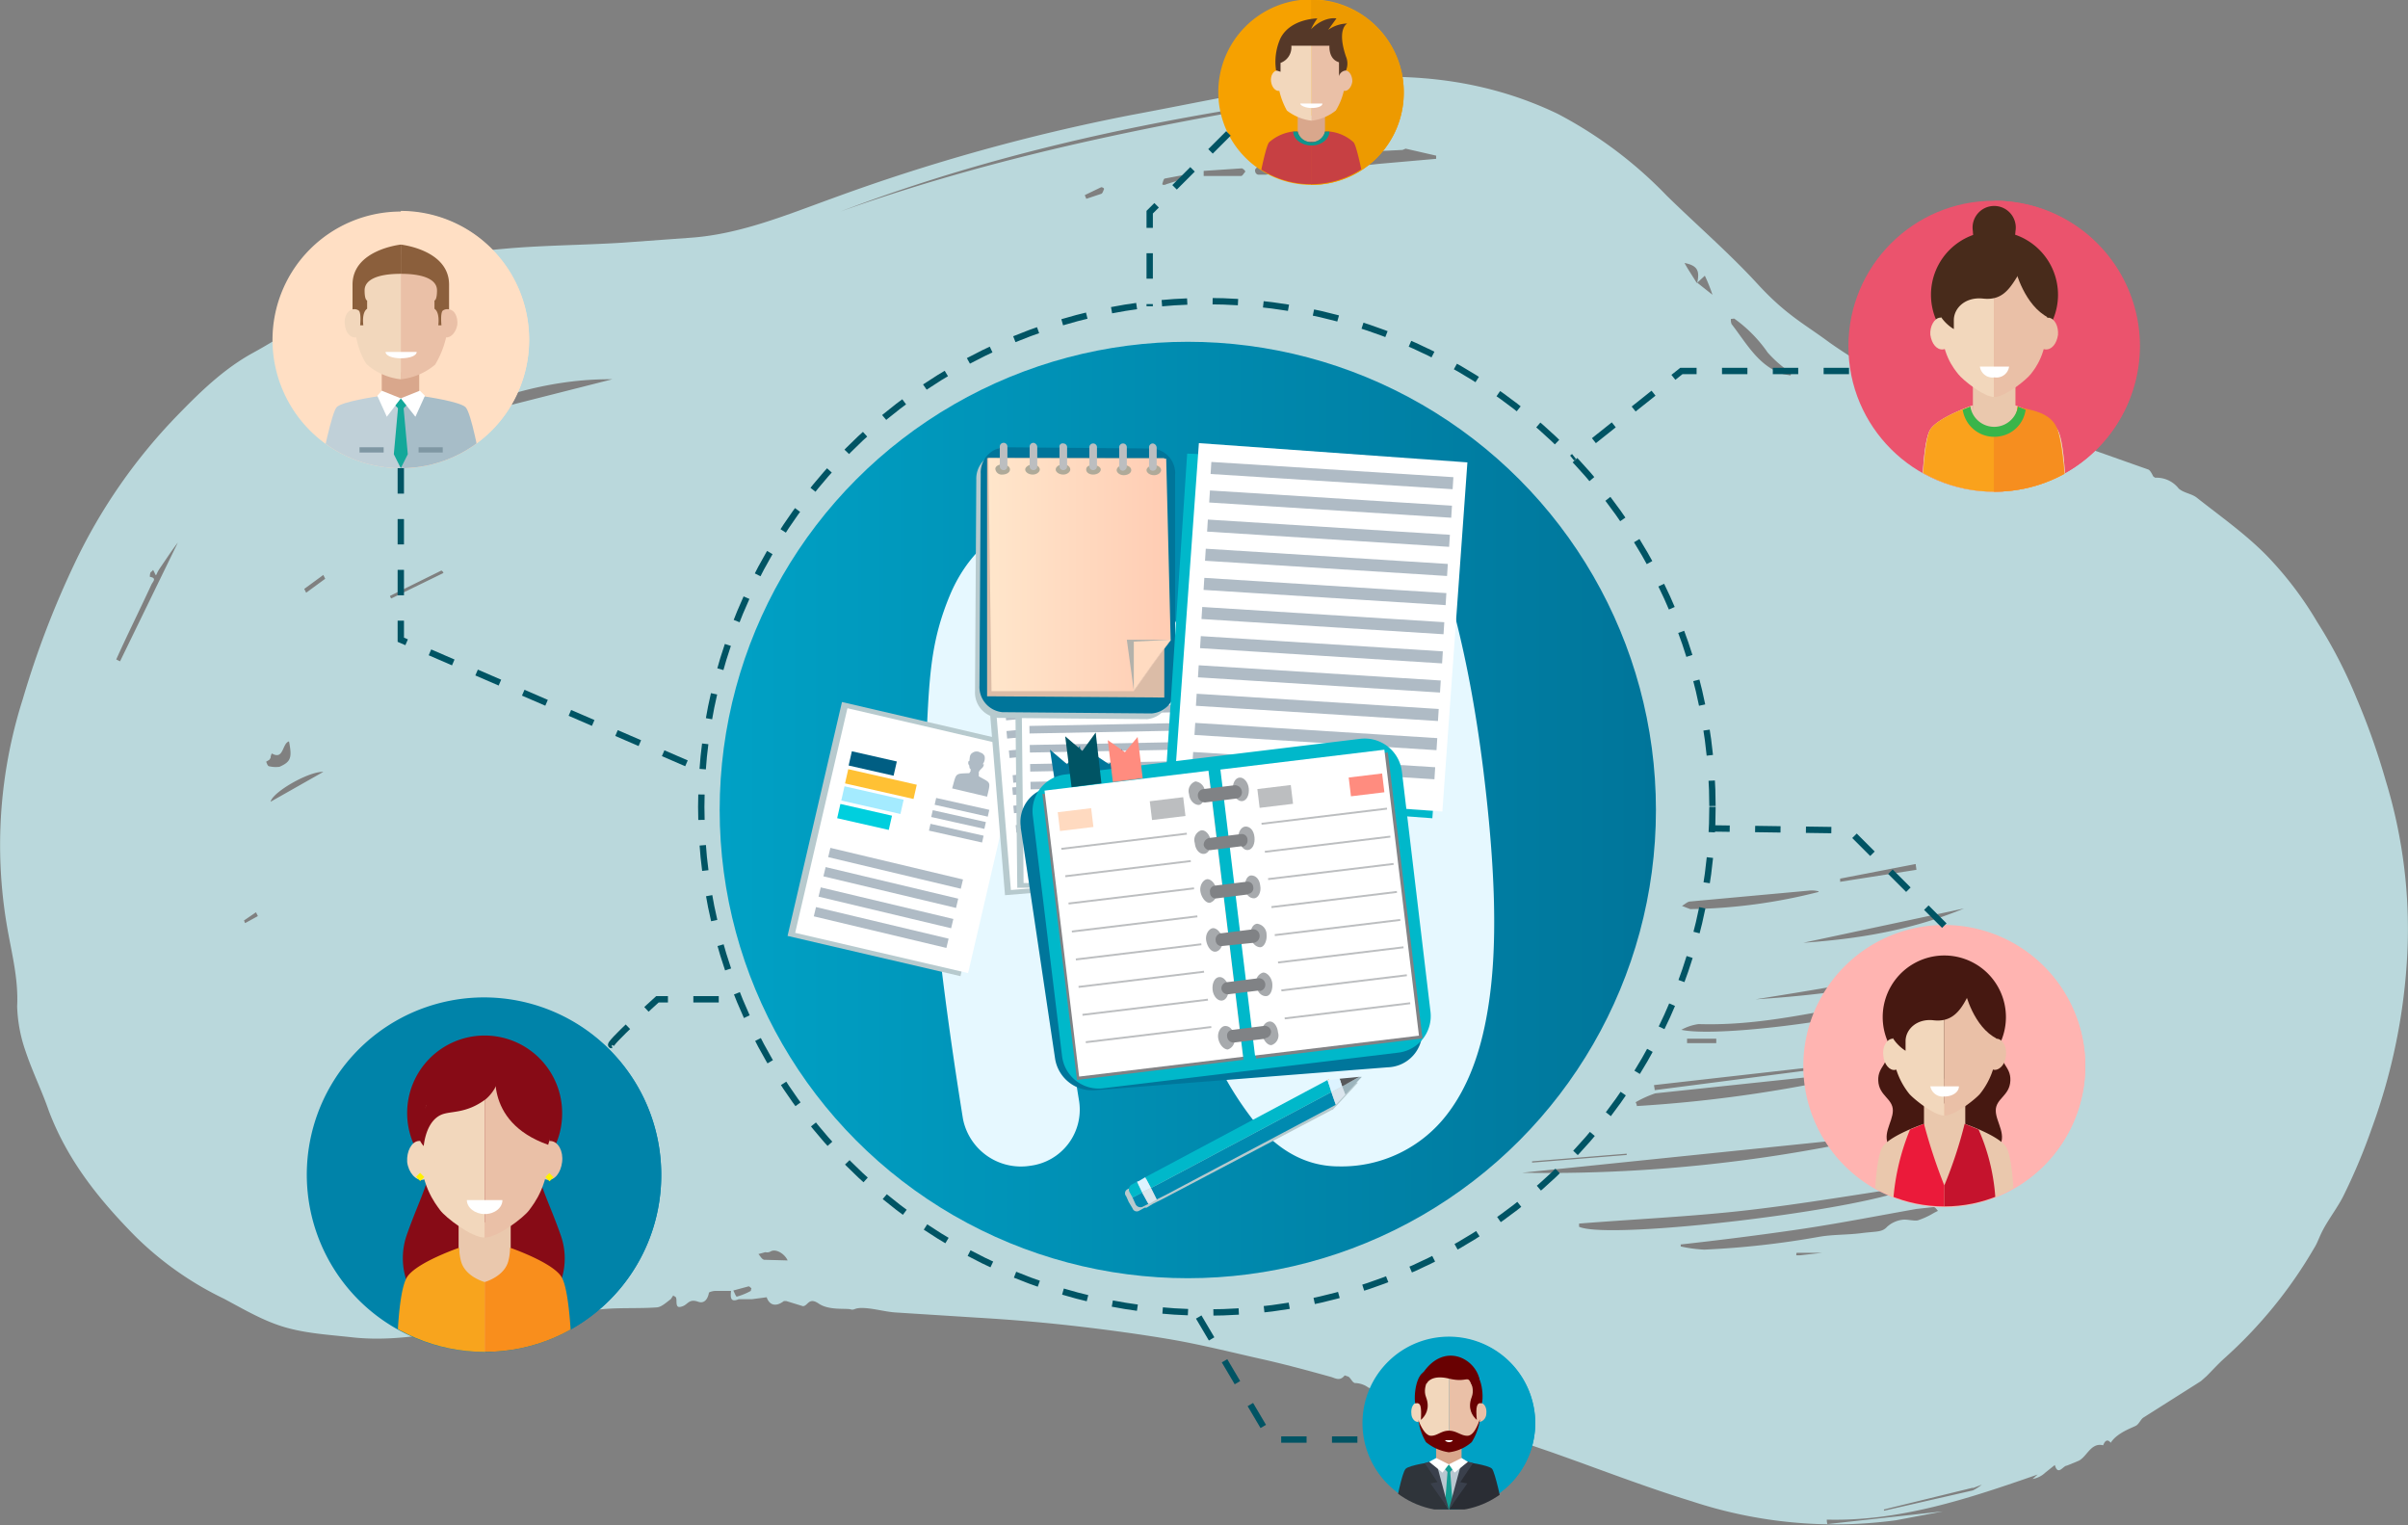 <svg xmlns="http://www.w3.org/2000/svg" xmlns:xlink="http://www.w3.org/1999/xlink" id="Layer_1" data-name="Layer 1" viewBox="0 0 379.1 240.1"><rect x="0" y="0" width="379.1" height="240.1" fill="#808080" stroke="none"/><defs><style>.cls-1,.cls-4{fill:none;}.cls-2{opacity:0.8;}.cls-3{fill:#c8eef2;}.cls-4{stroke:#005464;stroke-miterlimit:10;stroke-dasharray:4;}.cls-5{fill:url(#linear-gradient);}.cls-6{fill:#e6f8ff;fill-rule:evenodd;}.cls-7{fill:#b7cace;}.cls-8{fill:#fff;}.cls-9{fill:#005e83;}.cls-10{fill:#ffc134;}.cls-11{fill:#a4ebff;}.cls-12{fill:#00cfde;}.cls-13{fill:#afbbc5;}.cls-14{fill:#00759a;}.cls-15{fill:#dbbca7;}.cls-16{fill:url(#linear-gradient-2);}.cls-17{fill:#b3b2ab;}.cls-18{fill:#ffdbc1;}.cls-19{fill:#afaa99;}.cls-20{fill:#bcbec0;}.cls-21{fill:#00b8ca;}.cls-22{fill:#00769b;}.cls-23{fill:#808285;}.cls-24{fill:#a7aaad;}.cls-25{fill:#ffdac0;}.cls-26{fill:#ff8c7f;}.cls-27{fill:#005464;}.cls-28{fill:#008ab0;}.cls-29{fill:#ff5f13;}.cls-30{fill:#ff7836;}.cls-31{fill:#ddf3ff;}.cls-32{fill:#dae5ed;}.cls-33{fill:#9db5bd;}.cls-34{fill:#57595b;}.cls-35{fill:#ffdfc4;}.cls-36{clip-path:url(#clip-path);}.cls-37{fill:#d9a78c;}.cls-38{fill:#c0d0d8;}.cls-39{fill:#a7bdc8;}.cls-40{fill:#14a89a;}.cls-41{fill:#eac0a7;}.cls-42{fill:#f2d7bc;}.cls-43{fill:#7f97a3;}.cls-44{fill:#8b5f3c;}.cls-45{fill:#00a1c5;}.cls-46{clip-path:url(#clip-path-2);}.cls-47{fill:#2a2d34;}.cls-48{fill:#690102;}.cls-49{fill:#2f343a;}.cls-50{fill:#b9c7d0;}.cls-51{fill:#129e95;}.cls-52{fill:#3a404c;}.cls-53{fill:#f6a100;}.cls-54{fill:#ed9a00;}.cls-55{clip-path:url(#clip-path-3);}.cls-56{fill:#c74043;}.cls-57{fill:#553828;}.cls-58{fill:#0f958c;}.cls-59{fill:#0083a9;}.cls-60{clip-path:url(#clip-path-4);}.cls-61{fill:#870b16;}.cls-62{fill:#eac8ad;}.cls-63{fill:#fff200;}.cls-64{fill:#f8a41d;}.cls-65{fill:#f98e1c;}.cls-66{fill:#ffb4b1;}.cls-67{clip-path:url(#clip-path-5);}.cls-68{fill:#461811;}.cls-69{fill:#eb1a3a;}.cls-70{fill:#c5132d;}.cls-71{fill:#eb536d;}.cls-72{clip-path:url(#clip-path-6);}.cls-73{fill:#482b1b;}.cls-74{fill:#faa21c;}.cls-75{fill:#f68e1f;}.cls-76{fill:#39b54a;}</style><linearGradient id="linear-gradient" x1="113.35" y1="112.48" x2="260.69" y2="112.48" gradientTransform="matrix(1, 0, 0, -1, -0.02, 240)" gradientUnits="userSpaceOnUse"><stop offset="0" stop-color="#00a1c5"></stop><stop offset="1" stop-color="#00759a"></stop></linearGradient><linearGradient id="linear-gradient-2" x1="155.58" y1="149.57" x2="184.29" y2="149.57" gradientTransform="matrix(1, 0, 0, -1, 0, 240)" gradientUnits="userSpaceOnUse"><stop offset="0" stop-color="#ffe6cb"></stop><stop offset="1" stop-color="#ffccb3"></stop></linearGradient><clipPath id="clip-path" transform="translate(0 0)"><circle class="cls-1" cx="63.1" cy="53.5" r="20.2"></circle></clipPath><clipPath id="clip-path-2" transform="translate(0 0)"><circle class="cls-1" cx="228.1" cy="224.1" r="13.6" transform="translate(-65.9 349.7) rotate(-67.6)"></circle></clipPath><clipPath id="clip-path-3" transform="translate(0 0)"><circle class="cls-1" cx="206.4" cy="14.5" r="14.5"></circle></clipPath><clipPath id="clip-path-4" transform="translate(0 0)"><circle class="cls-1" cx="76.3" cy="185" r="27.8"></circle></clipPath><clipPath id="clip-path-5" transform="translate(0 0)"><circle class="cls-1" cx="306.1" cy="167.8" r="22.1"></circle></clipPath><clipPath id="clip-path-6" transform="translate(0 0)"><circle class="cls-1" cx="314" cy="54.5" r="22.9"></circle></clipPath></defs><g id="&#x421;&#x43B;&#x43E;&#x439;_2" data-name="&#x421;&#x43B;&#x43E;&#x439; 2"><g id="OBJECTS"><g class="cls-2"><path class="cls-3" d="M115.2,203.2h-2.6c-.4,0-1,.2-1,.3s-.3,1.9-1.7,1.4-1.6.4-2.4.7-1,.1-1-.8-.3-.6-.5-.9l-.4.6c-.7.5-1.5,1.3-2.3,1.3-2.9.2-5.8,0-8.7.3s-8.7,1.4-13,1.8c-8.8.8-17.3,3.6-26.2,2.6-3.6-.4-7.2-.6-10.6-1.6s-6.4-2.8-9.6-4.5a51.7,51.7,0,0,1-14-9.9c-5.5-5.6-10.5-11.7-13.5-19.6-1.1-3.2-2.6-6.2-3.7-9.5a23.4,23.4,0,0,1-1.3-7c.2-4-.7-7.7-1.4-11.5A75.7,75.7,0,0,1,3.6,110a144.1,144.1,0,0,1,8-21A86.9,86.9,0,0,1,28.3,65c3.6-3.7,7.2-7.1,11.6-9.5s9.3-5.8,14.2-8.2c8-3.9,16.1-7.4,24.8-8.1,6.3-.6,12.7-.6,19.1-1l11-.8c7.7-.6,14.9-3.6,22.1-6.2a306.1,306.1,0,0,1,47-13.1c9.7-1.8,19.3-3.9,29-5.2,13.1-1.8,26-.8,38.1,5a66.8,66.8,0,0,1,17.2,12.9c4.8,4.7,9.8,9,14.3,13.9s7.4,6.3,11.3,9.2a82.5,82.5,0,0,0,8.6,5.3c7.4,4.3,15.6,6,23.6,8.5,6,1.9,12,4.1,18,6.2.3.1.6.7.8,1.1l.3.2a4.4,4.4,0,0,1,3.7,1.7c.8.7,2,.8,2.8,1.4,3.8,3,7.8,5.8,11.2,9.3a55.8,55.8,0,0,1,7.8,10.3,75.6,75.6,0,0,1,6.2,12,111,111,0,0,1,4.6,13A79.8,79.8,0,0,1,379,150a93.5,93.5,0,0,1-5.6,27.6,93.2,93.2,0,0,1-4.3,10.3c-.8,1.7-2,3.3-3,5s-1.1,2.5-1.8,3.6a71.3,71.3,0,0,1-14.1,17.3c-1,.9-1.9,1.9-2.8,2.8l-.9.8-9,5.7c-.5.3-.7,1-1.2,1.3s-3,1.1-4,2.7c-.8-1-1.2.5-1.2.4-2-.5-2.6,2-4,2.5l-1.7.7c-.6,0-1.4,1.7-1.9-.1l-1.5,1.2a3.8,3.8,0,0,1-2,1l.8-.7c-10.9,3.8-21.7,7.4-33.2,7.1a2,2,0,0,0,.1.7l18.2-2h0l-7.4,1.4a71.8,71.8,0,0,1-32.2-3c-7.5-2.3-14.9-5.2-22.3-7.8l-11.4-3.9c-1.7-.6-3.3-1.6-4.9-2.2s-4.6-1.4-6.9-2.1-4-1-5.7-2.1a3.7,3.7,0,0,0-1.8-.5c-.4-.1-.6-.7-1-1l-.6-.2c-.8,1-1.5.4-2.3.2-3.6-1-7.3-2-10.9-2.8s-9.2-2.2-13.8-3-10.4-1.6-15.7-2.2-10.2-1-15.3-1.3l-12.6-.8c-1.7-.1-3.3-.6-5-.7s-1.5.4-2.2.2-3.4.2-5-.9-1.7.4-2.5.4l-2.6-.8h-.4c-1.3,1-2.3.6-2.7-.6l-2.3.3h-2.1c-1.4.6-1.3-.4-1.2-1.4s.7,1.1.9,1a10.2,10.2,0,0,0,2.2-.9,2.3,2.3,0,0,1,.1-.4c-.1-.1-.4-.4-.5-.3Zm152-158.7,2.4,1.9a26.3,26.3,0,0,0-1.2-3l-1.2,1.1c.4-1.8.1-2.7-2-3.1.6,1.1,1.3,2.1,1.9,3.1Zm34.1,142.2c-8.8,1.3-17.5,2.8-26.2,3.8s-17.7,1.4-26.5,2.1v.5c4.8,2.2,46.4-2.8,52.7-6.4Zm-61.6-2.1a237.2,237.2,0,0,0,56.3-5.8l-56.4,5.8Zm25-22.5c6.7,1.5,38.8-2.9,46.6-8.2l-1.4.2c-7.3,1.7-14.5,3.5-22,4.9s-13.6,2.4-20.5,2.2a7.8,7.8,0,0,0-2.7.9Zm-.1,33.8v.3a22,22,0,0,0,3.7.5,137.7,137.7,0,0,0,18-2c2.2-.4,4.5-.3,6.8-.6s3.2-.1,4-1a4.4,4.4,0,0,1,2.4-1.1c.8-.1,1.6.2,2.4.1a12.3,12.3,0,0,0,2.6-1.2l.6-.3c-.2-.2-.4-.6-.7-.6l-2.7.3c-6.2,1.1-12.3,2.3-18.4,3.2s-12.5,1.7-18.8,2.4ZM226.1,25v-.5l-4.8-1.1-.5.2-6.1.3h-5.8l-4.8.8-4.1.9-2,.7c-.2.1-.5.4-.4.6a.6.6,0,0,0,.5.6h1.1l6.9-.8,4.5-.2,6.4-.7ZM213.5,14.4c-27.5,3.5-54.7,8.8-81.2,18.9C158.9,23.8,186.1,18.8,213.5,14.4Zm79.9,154.5v-.5l-4.5.7-28.3,3a17.3,17.3,0,0,0-3.1,1.4,1.4,1.4,0,0,1,.2.6A214.9,214.9,0,0,0,293.4,168.9ZM167.1,92.1a3.8,3.8,0,0,0,1.5,0c2.9-1.1,6-.2,9-1.9s5-1.2,7.6-1.7c.5-.1,1.1.3,1.7.4.4-2.5,2.5.5,3.3-1.4.2-.4,1.9.1,2.8,0s1.1-.7,1.6-1.1-.7-.9-1.2-.9a18.4,18.4,0,0,0-3.3.3A128.2,128.2,0,0,0,167.1,92.1Zm150,56.6c-13.4,4.2-27,6.4-40.7,8.6C290.3,156.4,303.9,154.3,317.1,148.7ZM163.3,89.9c0,.2.1.4.1.6h1.3c2-.7,3.9-1.5,5.8-2l22.4-5.6a1,1,0,0,0,.6-.5c-.2-.2-.5-.6-.7-.5a49.4,49.4,0,0,0-7.7,1.2c-5.5,1.4-11,3.2-16.4,4.8ZM67.6,67l28.8-7.3C86.3,59.6,76.8,62.7,67.6,67Zm90.3,16.5a7.8,7.8,0,0,0,2.2.2c6.3-1.9,12.6-3.9,19-5.7,3-.9,6-1.4,9-2.2.2-.1.4-.4.6-.6s-.4-.4-.6-.4a2.5,2.5,0,0,0-1.2.1l-13,3.1c-2.3.6-4.7,1.2-7.1,2l-8.9,3.5Zm4.7,15.7c0,.3.1.7.1.9l7.4-1.2a20.9,20.9,0,0,1,3.5-.4,33.8,33.8,0,0,0,4.5-.1c2.7-.4,5.3-1,8-1.3a23.8,23.8,0,0,1,3.8.1c.3,0,.7-.4,1-.6s-.3-.6-.5-.6a10.8,10.8,0,0,0-3.1-.2c-1.7,0-3.4.4-5.1.5s-4.1.2-6.1.5l-6.5.9-7,1.5Zm123.7,41.1a4.2,4.2,0,0,0-1.6-.1l-18.6,1.7c-.4,0-.8.4-1.3.7l1.3.5a86.2,86.2,0,0,0,20.2-2.7Zm-34.5,3.4.9-.3a6,6,0,0,0,1.1-.6l-1.2-.6H237.8a.8.8,0,0,0-.8.7.7.7,0,0,0,.4.6,21.7,21.7,0,0,0,3.6.2c1.3,0,2.7-.3,4-.2s4.6.1,6.8.3Zm57.4-.7-25.3,5.4c8.5-.6,16.8-1.9,25.3-5.4ZM281.9,59.1c0-.1.1-.3.1-.4a18.9,18.9,0,0,1-3.7-3.2,21.8,21.8,0,0,0-5.2-5.3c-.1-.1-.3,0-.6,0a1.9,1.9,0,0,0,.1.8c2.4,3.1,4.3,6.7,8.2,7.9ZM286,168.3v-.4l-25.6,2.9c0,.2.1.5.1.8ZM18.3,103.8l.6.3L28,85.4c-1,1.3-1.9,2.7-2.8,4s-.4,1.6-1.1.3c-.1.2-.3.3-.4.4a1.7,1.7,0,0,0-.1.7c1.2.2.4.8.2,1.3C22,96,20.1,99.8,18.3,103.8ZM185.1,89.9v.5h1.3l8.8-.3c.5,0,1.5-.4,1.5-.7s-.6-1.3-1.6-1.2ZM207,115.7v-.6l-18,.7C195,115.8,201,116.5,207,115.7Zm94.7,21.2c0-.3-.1-.6-.1-.9l-11.9,2.3v.5l12.1-1.9ZM45.5,116.7c-1.1.3-.8,3-2.7,1.9a1.4,1.4,0,0,0-.2.7l-.2.3-.5.3c.1.2.2.6.4.7a4.7,4.7,0,0,0,1.7.1C45.8,119.9,46,119.3,45.5,116.7Zm5.4,4.8c-2.3-.1-8,3.2-8.3,4.7ZM296.6,237.6v.2l14-3.2a8,8,0,0,0,1.4-.9l-1.3.5h-.2ZM189.5,26.9v.8h5.9c.2,0,.4-.4.6-.6s-.4-.6-.5-.6Zm51.7,155.9v.2l14.9-1.2v-.2Zm-38.4-60.2v.4l7.7-.6V122ZM124,198.4c-.5-1.1-1.9-1.9-2.7-1.4a1.1,1.1,0,0,1-.8.1l-1.1.3c.3.3.5.8.9.9ZM69.8,90.2c0-.2-.2-.3-.3-.4l-8.1,4a.8.8,0,0,0,.2.4ZM170,69.1c0-.1-.1-.2-.1-.3l-6.1,1.8c.1.2.1.4.2.6Zm17.1-41.2v-.5l-3.7.7c-.2,0-.3.5-.4.8s.5.2.6.1l3.5-1.1Zm50.8,95a1.3,1.3,0,0,0-.1-.6l-5,1c0,.2.1.4.1.6l5.1-1.1Zm27.7,40.7v.6h4.6v-.7h-4.6Zm-34.1,10.7c0-.2-.1-.3-.1-.5l-6,1.1c0,.2.1.3.1.5l6-1.1ZM170.8,30.7c0,.2.2.4.2.6l2.4-.8c.2-.1.3-.5.4-.7s-.4-.4-.5-.3ZM51.2,91.1l-.3-.6-3,2.2.3.6Zm106.6,33.6a.6.6,0,0,0,.1.4l4.1-.8a.6.6,0,0,1-.1-.4l-4.1.8Zm129.1,72.5h-4c-.1,0-.1.2-.1.4h.5ZM184.6,74.2v.4l3.5-.5a4.3,4.3,0,0,0-.1-.5A18.6,18.6,0,0,0,184.6,74.2Zm10.5,22.5a1.3,1.3,0,0,0-.1-.6l-2.4.2c-.1,0-.2.3-.2.4s.2.5.2.4ZM38.4,144.9c.1.1.1.3.2.4l2-1.1-.3-.6Z" transform="translate(0 0)"></path></g><circle class="cls-4" cx="190" cy="127" r="79.6"></circle><circle class="cls-5" cx="187" cy="127.5" r="73.7"></circle><path class="cls-6" d="M168.6,106.2c3,6.2,5.5,12.9,10.9,28.9v.2c5.4,16.1,7.9,22.9,11.2,29.9a51.6,51.6,0,0,0,6.9,11.5c3.6,4.3,7.9,6.9,13.2,6.9a20.9,20.9,0,0,0,17.1-8.3c3.2-4.2,5.2-9.6,6.3-16.2,1.7-10,1.2-22.7-.7-38.1-2.2-17.5-5.8-31.6-10.9-42.5A9.4,9.4,0,0,0,210.4,74a8.9,8.9,0,0,0-4.7,11.6c0,.1,0,.2.1.2,4.2,9,7.4,21.5,9.4,37.3,1.7,13.9,2.1,25.2.8,33.2-.7,4-1.7,6.7-2.9,8.3a4.3,4.3,0,0,1-1,.9H212a38.5,38.5,0,0,1-4.4-7.6c-2.9-6.2-5.2-12.7-10.5-28.1v-.2c-5.6-16.8-8.2-23.8-11.7-31A43.8,43.8,0,0,0,177.9,87c-4.2-4.3-9.4-6.6-15.2-5.3s-10.6,5.8-13.2,12.1S146.4,105,146,113q-1,22.1,5.6,63.1a9.3,9.3,0,0,0,10.6,7.4,8.9,8.9,0,0,0,7.7-10.1h0c-4.3-26.3-6.1-46.2-5.4-59.5a48.3,48.3,0,0,1,1.7-12A37.5,37.5,0,0,1,168.6,106.2Z" transform="translate(0 0)"></path><g id="_5" data-name=" 5"><g id="_5-2" data-name=" 5-2"><rect class="cls-7" x="122.9" y="117.9" width="37.8" height="27.95" transform="translate(-18.7 240.3) rotate(-76.9)"></rect><rect class="cls-8" x="124.7" y="118.2" width="36.3" height="27.95" transform="translate(-18.2 241.5) rotate(-76.9)"></rect><rect class="cls-9" x="136.3" y="116.5" width="2.3" height="7.26" transform="translate(-10.2 227.6) rotate(-77.2)"></rect><rect class="cls-10" x="137.5" y="117.8" width="2.3" height="11.06" transform="translate(-12.3 231.3) rotate(-77.2)"></rect><rect class="cls-11" x="136.1" y="121.1" width="2.3" height="9.55" transform="translate(-15.8 231.9) rotate(-77.2)"></rect><rect class="cls-12" x="134.9" y="124.3" width="2.3" height="8.33" transform="translate(-19.3 232.8) rotate(-77.2)"></rect><rect class="cls-13" x="140.3" y="126" width="1.5" height="21.46" transform="translate(-24.7 242.2) rotate(-76.6)"></rect><rect class="cls-13" x="139.6" y="129.2" width="1.5" height="21.46" transform="translate(-28.4 243.8) rotate(-76.6)"></rect><rect class="cls-13" x="138.8" y="132.3" width="1.5" height="21.46" transform="translate(-32 245.5) rotate(-76.6)"></rect><rect class="cls-13" x="138.1" y="135.4" width="1.5" height="21.46" transform="translate(-35.6 247.2) rotate(-76.6)"></rect></g><path class="cls-13" d="M154.1,122.2v-.4h0v-.3l.2-.3.2-.2.2-.2c.1-.1.3-.6.1-.5h-.1a1.5,1.5,0,0,0,.3-1.3,1.2,1.2,0,0,0-.5-.5h-.1a1.1,1.1,0,0,0-1.3,0c-.5.3-.4.8-.5,1.3h-.1a.6.6,0,0,0,.1.7,1.1,1.1,0,0,0,.1.5h.1v.4h0l-.2.3c-2.3.1-2-.1-2.7,2.4l5.5,1.3C156,122.9,156,123.3,154.1,122.2Z" transform="translate(0 0)"></path><rect class="cls-13" x="150.8" y="122.6" width="1.1" height="8.57" transform="translate(-5.4 247.1) rotate(-77.4)"></rect><rect class="cls-13" x="150.4" y="124.6" width="1.1" height="8.57" transform="translate(-7.8 248.2) rotate(-77.4)"></rect><rect class="cls-13" x="149.9" y="126.7" width="1.1" height="8.57" transform="translate(-10.1 249.4) rotate(-77.4)"></rect></g><g id="_11" data-name=" 11"><g id="_5-3" data-name=" 5-3"><rect class="cls-7" x="156.8" y="103.9" width="27.2" height="35.83" transform="translate(-9.5 14.5) rotate(-4.7)"></rect><rect class="cls-8" x="157.8" y="103.5" width="27.2" height="35.39" transform="translate(-9.5 14.6) rotate(-4.7)"></rect></g><rect class="cls-13" x="157.7" y="105.2" width="24.5" height="1.19" transform="translate(-9.1 16.2) rotate(-5.3)"></rect><rect class="cls-13" x="158" y="108.2" width="24.5" height="1.19" transform="translate(-9.4 16.3) rotate(-5.3)"></rect><rect class="cls-13" x="158.3" y="111.1" width="24.5" height="1.19" transform="translate(-9.6 16.2) rotate(-5.3)"></rect><rect class="cls-13" x="158.5" y="114" width="24.5" height="1.19" transform="translate(-9.9 16.2) rotate(-5.3)"></rect><rect class="cls-13" x="158.8" y="117" width="24.5" height="1.19" transform="translate(-10.1 16.3) rotate(-5.3)"></rect><rect class="cls-13" x="159.1" y="119.9" width="24.5" height="1.19" transform="matrix(1, -0.09, 0.09, 1, -10.47, 16.44)"></rect><rect class="cls-13" x="159.4" y="122.8" width="24.5" height="1.19" transform="translate(-10.7 16.4) rotate(-5.3)"></rect><rect class="cls-13" x="159.6" y="125.7" width="24.5" height="1.19" transform="translate(-11 16.4) rotate(-5.3)"></rect><rect class="cls-13" x="159.9" y="128.7" width="24.5" height="1.19" transform="translate(-11.2 16.5) rotate(-5.3)"></rect><rect class="cls-13" x="160.5" y="132.7" width="24.6" height="1.19" transform="translate(-11.3 16) rotate(-5.1)"></rect><rect class="cls-13" x="160.4" y="134.5" width="24.5" height="1.19" transform="translate(-11.7 16.5) rotate(-5.3)"></rect></g><g id="_11-2" data-name=" 11-2"><g id="_5-4" data-name=" 5-4"><rect class="cls-7" x="159.9" y="103.9" width="27.2" height="35.83" transform="translate(-1.2 1.7) rotate(-0.6)"></rect><rect class="cls-8" x="160.9" y="103.6" width="27.2" height="35.39" transform="translate(-1.2 1.7) rotate(-0.6)"></rect></g><rect class="cls-13" x="162" y="105.2" width="24.5" height="1.19" transform="translate(-2 3.4) rotate(-1.1)"></rect><rect class="cls-13" x="162.1" y="108.2" width="24.5" height="1.19" transform="translate(-2.2 3.5) rotate(-1.1)"></rect><rect class="cls-13" x="162.1" y="111.1" width="24.5" height="1.19" transform="translate(-2.1 3.4) rotate(-1.1)"></rect><rect class="cls-13" x="162.1" y="114" width="24.5" height="1.19" transform="translate(-2.2 3.4) rotate(-1.1)"></rect><rect class="cls-13" x="162.2" y="117" width="24.5" height="1.19" transform="translate(-2.3 3.4) rotate(-1.1)"></rect><rect class="cls-13" x="162.3" y="119.9" width="24.5" height="1.19" transform="translate(-2.4 3.5) rotate(-1.1)"></rect><rect class="cls-13" x="162.3" y="122.8" width="24.5" height="1.19" transform="translate(-2.4 3.4) rotate(-1.1)"></rect><rect class="cls-13" x="162.3" y="125.8" width="24.5" height="1.19" transform="translate(-2.4 3.4) rotate(-1.1)"></rect><rect class="cls-13" x="162.4" y="128.7" width="24.5" height="1.19" transform="translate(-2.5 3.4) rotate(-1.1)"></rect><rect class="cls-13" x="162.5" y="131.7" width="24.5" height="1.19" transform="translate(-2.6 3.5) rotate(-1.1)"></rect><rect class="cls-13" x="162.5" y="134.6" width="24.5" height="1.19" transform="translate(-2.6 3.4) rotate(-1.1)"></rect></g><g id="_6" data-name=" 6"><path class="cls-7" d="M181.4,71.6v-.3c.1-.3-.2-.6-.6-.6a.6.6,0,0,0-.6.6v.2h-3.4v-.2a.7.7,0,0,0-.7-.6h0a.6.6,0,0,0-.6.6v.2h-3.4v-.2a.7.7,0,0,0-.7-.6h0a.6.6,0,0,0-.6.6h0v.2h-3.4v-.2a.7.7,0,0,0-.7-.6.6.6,0,0,0-.6.6v.2h-3.4v-.2a.7.7,0,0,0-.7-.6h0a.6.6,0,0,0-.6.6h0v.2H158v-.3a.7.7,0,0,0-.7-.6.6.6,0,0,0-.6.6v.2a4.1,4.1,0,0,0-3,4.1l-.2,33.3a4,4,0,0,0,3.7,4.2l23.4.2a4,4,0,0,0,3.6-4.2l.2-33.3A4,4,0,0,0,181.4,71.6Z" transform="translate(0 0)"></path><path class="cls-14" d="M185,108.1V74.8a3.9,3.9,0,0,0-3.6-4.2l-23.4-.2a4,4,0,0,0-3.6,4.2l-.2,33.3a4,4,0,0,0,3.6,4.2l23.5.2A4,4,0,0,0,185,108.1Z" transform="translate(0 0)"></path><polygon class="cls-15" points="155.4 72.1 155.4 109.6 183.3 109.8 183.3 72.1 155.4 72.1"></polygon><path class="cls-16" d="M155.6,72.1l.5,36.7h22.4c1.9-2.7,3.8-5.4,5.8-8l-.7-28.6Z" transform="translate(0 0)"></path><path class="cls-17" d="M184.3,100.7c-2,2.6-3.9,5.3-5.8,8l-1.1-8Z" transform="translate(0 0)"></path><path class="cls-18" d="M184.3,100.7c-2,2.6-3.9,5.3-5.8,8V101Z" transform="translate(0 0)"></path><path class="cls-19" d="M181.7,74.8c-.7,0-1.2-.4-1.2-.8s.6-.8,1.2-.8,1.1.4,1.1.8S182.3,74.8,181.7,74.8Z" transform="translate(0 0)"></path><path class="cls-19" d="M176.9,74.8c-.6,0-1.1-.4-1.1-.8s.5-.8,1.1-.8,1.2.3,1.2.8S177.5,74.8,176.9,74.8Z" transform="translate(0 0)"></path><path class="cls-19" d="M172.1,74.7c-.6,0-1.1-.3-1.1-.8s.5-.7,1.1-.7,1.2.3,1.2.7S172.8,74.7,172.1,74.7Z" transform="translate(0 0)"></path><path class="cls-19" d="M167.4,74.7c-.7,0-1.2-.4-1.2-.8s.5-.8,1.2-.8,1.1.4,1.1.8S168,74.7,167.4,74.7Z" transform="translate(0 0)"></path><path class="cls-19" d="M162.6,74.7c-.7,0-1.2-.4-1.2-.8s.6-.8,1.2-.8,1.1.4,1.1.8S163.2,74.7,162.6,74.7Z" transform="translate(0 0)"></path><path class="cls-19" d="M157.8,74.7a1,1,0,0,1-1.1-.9c0-.4.5-.7,1.1-.7s1.2.3,1.2.8S158.4,74.7,157.8,74.7Z" transform="translate(0 0)"></path><path class="cls-20" d="M180.9,73.4v-3a.6.6,0,0,1,.6-.6h0a.7.7,0,0,1,.6.7h0v3a.6.6,0,0,1-.6.6h0C181.1,74.1,180.9,73.8,180.9,73.4Z" transform="translate(0 0)"></path><path class="cls-20" d="M176.2,73.4v-3a.6.6,0,0,1,.6-.6h0a.6.6,0,0,1,.6.6v3a.7.7,0,0,1-.6.7h0c-.4,0-.6-.3-.6-.7Z" transform="translate(0 0)"></path><path class="cls-20" d="M171.5,73.4v-3a.6.6,0,0,1,.6-.6h0a.6.6,0,0,1,.6.6h0v3a.6.6,0,0,1-.6.6h0A.6.6,0,0,1,171.5,73.4Z" transform="translate(0 0)"></path><path class="cls-20" d="M166.8,73.4v-3a.5.5,0,0,1,.6-.6h0a.6.6,0,0,1,.6.6h0v3a.6.6,0,0,1-.6.6h0a.6.6,0,0,1-.6-.6Z" transform="translate(0 0)"></path><path class="cls-20" d="M162.1,73.3v-3a.6.6,0,0,1,.6-.6h0a.7.7,0,0,1,.6.7v3a.6.6,0,0,1-.6.6h0a.6.6,0,0,1-.6-.6Z" transform="translate(0 0)"></path><path class="cls-20" d="M157.4,73.3v-3a.6.6,0,0,1,.6-.6h0a.6.6,0,0,1,.6.6h0v3c0,.4-.2.7-.6.7h0a.6.6,0,0,1-.6-.6Z" transform="translate(0 0)"></path></g><g id="_12" data-name=" 12"><g id="_5-5" data-name=" 5-5"><polygon class="cls-21" points="186.9 71.4 183.3 125.7 225.5 128.8 229.6 73.2 186.9 71.4"></polygon><rect class="cls-8" x="180.5" y="77.6" width="55.1" height="42.38" transform="translate(94.5 299.2) rotate(-85.9)"></rect></g><rect class="cls-13" x="208.6" y="55.7" width="1.9" height="38.18" transform="translate(121.9 279.3) rotate(-86.4)"></rect><rect class="cls-13" x="208.4" y="60.3" width="1.9" height="38.18" transform="translate(117.1 283.3) rotate(-86.4)"></rect><rect class="cls-13" x="208.1" y="64.8" width="1.9" height="38.18" transform="translate(112.3 287.3) rotate(-86.4)"></rect><rect class="cls-13" x="207.8" y="69.4" width="1.9" height="38.18" transform="translate(107.4 291.3) rotate(-86.4)"></rect><rect class="cls-13" x="207.5" y="74" width="1.9" height="38.18" transform="translate(102.6 295.3) rotate(-86.4)"></rect><rect class="cls-13" x="207.2" y="78.5" width="1.9" height="38.18" transform="translate(97.8 299.3) rotate(-86.4)"></rect><rect class="cls-13" x="206.9" y="83.1" width="1.9" height="38.18" transform="translate(93 303.3) rotate(-86.4)"></rect><rect class="cls-13" x="206.6" y="87.7" width="1.9" height="38.18" transform="translate(88.1 307.3) rotate(-86.4)"></rect><rect class="cls-13" x="206.4" y="92.2" width="1.9" height="38.18" transform="translate(83.3 311.3) rotate(-86.4)"></rect><rect class="cls-13" x="206.1" y="96.8" width="1.9" height="38.18" transform="translate(78.5 315.3) rotate(-86.4)"></rect><rect class="cls-13" x="205.8" y="101.3" width="1.9" height="38.18" transform="translate(73.7 319.3) rotate(-86.4)"></rect></g><g id="_9" data-name=" 9"><path class="cls-22" d="M170,117.4l-2,2.9-2.7-2.3.9,5.9h-.7a5.5,5.5,0,0,0-4.8,6.2v.2l5.4,36.3a5.9,5.9,0,0,0,6.4,5l46-3.6a5.6,5.6,0,0,0,5.4-6v-.3l-4.6-38.3a6.1,6.1,0,0,0-6.9-5.3h0l-35.2,4.3-.6-4.5-2,2.4-2.7-1.8.7,4.5-1.8.2Z" transform="translate(0 0)"></path><g id="_4" data-name=" 4"><path class="cls-21" d="M214.1,116.3l-46.3,5.6a5.8,5.8,0,0,0-5.2,6.5h0l4.6,37.8a5.8,5.8,0,0,0,6.5,5.1h0l46.4-5.6a5.8,5.8,0,0,0,5.1-6.5h0l-4.5-37.8a5.9,5.9,0,0,0-6.6-5.1Z" transform="translate(0 0)"></path><rect class="cls-23" x="166.7" y="123.3" width="26.4" height="45.34" transform="translate(-16.2 22.6) rotate(-6.9)"></rect><rect class="cls-23" x="194.9" y="119.9" width="26.4" height="45.34" transform="translate(-15.6 26) rotate(-6.9)"></rect><rect class="cls-8" x="167" y="122.8" width="26" height="45.34" transform="translate(-16.1 22.6) rotate(-6.9)"></rect><rect class="cls-8" x="194.8" y="119.4" width="26" height="45.34" transform="translate(-15.6 26) rotate(-6.9)"></rect><path class="cls-24" d="M189.7,124.7c.1,1-.4,2-1,2s-1.4-.6-1.5-1.7a1.6,1.6,0,0,1,1-2A1.7,1.7,0,0,1,189.7,124.7Z" transform="translate(0 0)"></path><path class="cls-24" d="M190.6,132.4c.1,1-.3,1.9-1,2s-1.4-.6-1.5-1.7a1.6,1.6,0,0,1,1-2C189.8,130.6,190.5,131.4,190.6,132.4Z" transform="translate(0 0)"></path><path class="cls-24" d="M191.5,140.1a1.6,1.6,0,0,1-1,2c-.6.1-1.3-.7-1.5-1.7s.4-1.9,1-2S191.4,139.1,191.5,140.1Z" transform="translate(0 0)"></path><path class="cls-24" d="M192.5,147.8c.1,1-.4,1.9-1.1,2s-1.3-.7-1.5-1.7.4-1.9,1-2S192.3,146.8,192.5,147.8Z" transform="translate(0 0)"></path><path class="cls-24" d="M193.4,155.5c.1,1-.3,1.9-1,2s-1.4-.7-1.5-1.7.3-1.9,1-2S193.3,154.5,193.4,155.5Z" transform="translate(0 0)"></path><path class="cls-24" d="M194.3,163.2a1.6,1.6,0,0,1-1,2c-.6,0-1.3-.7-1.5-1.7s.4-2,1.1-2S194.2,162.1,194.3,163.2Z" transform="translate(0 0)"></path><path class="cls-24" d="M196.6,124.1c.1,1-.3,1.9-1,2s-1.4-.7-1.5-1.7.3-1.9,1-2S196.5,123.1,196.6,124.1Z" transform="translate(0 0)"></path><path class="cls-24" d="M197.5,131.8c.1,1-.3,1.9-1,2s-1.3-.7-1.5-1.7.4-2,1.1-2S197.4,130.7,197.5,131.8Z" transform="translate(0 0)"></path><path class="cls-24" d="M198.4,139.4c.2,1-.3,2-1,2s-1.3-.6-1.4-1.6.3-2,1-2S198.3,138.4,198.4,139.4Z" transform="translate(0 0)"></path><path class="cls-24" d="M199.4,147.1c.1,1-.4,2-1,2s-1.4-.6-1.5-1.7.3-1.9,1-2A1.7,1.7,0,0,1,199.4,147.1Z" transform="translate(0 0)"></path><path class="cls-24" d="M200.3,154.8c.1,1-.3,2-1,2s-1.4-.6-1.5-1.7a1.6,1.6,0,0,1,1-2C199.4,153,200.2,153.8,200.3,154.8Z" transform="translate(0 0)"></path><path class="cls-24" d="M201.2,162.5a1.6,1.6,0,0,1-1,2c-.6.1-1.3-.7-1.5-1.7s.4-1.9,1.1-2S201.1,161.5,201.2,162.5Z" transform="translate(0 0)"></path><path class="cls-23" d="M194.6,125.7l-4.8.6a1.1,1.1,0,0,1-1.2-.9h0a1,1,0,0,1,.9-1.2h0l4.9-.6a1.1,1.1,0,0,1,1.1.9h0a1,1,0,0,1-.8,1.2Z" transform="translate(0 0)"></path><path class="cls-23" d="M195.5,133.2l-4.8.6a1,1,0,0,1-1.2-.8h0a1.1,1.1,0,0,1,.9-1.1h0l4.9-.6a.9.9,0,0,1,1.1.9h0a1,1,0,0,1-.8,1.1Z" transform="translate(0 0)"></path><path class="cls-23" d="M196.4,140.8l-4.8.6a.9.9,0,0,1-1.1-.9h0a.9.9,0,0,1,.8-1.1h0l4.9-.6a.9.9,0,0,1,1.1.8h0a.9.9,0,0,1-.8,1.1Z" transform="translate(0 0)"></path><path class="cls-23" d="M197.4,148.4l-4.9.5a.9.9,0,0,1-1.1-.8h0a1,1,0,0,1,.8-1.2h.1l4.8-.6a1,1,0,0,1,1.2.9h0a1.1,1.1,0,0,1-.9,1.2Z" transform="translate(0 0)"></path><path class="cls-23" d="M198.3,155.9l-4.9.6a1,1,0,0,1-1.1-.8h0a1,1,0,0,1,.8-1.1h.1l4.8-.6a1,1,0,0,1,1.2.9h0a1,1,0,0,1-.9,1.1Z" transform="translate(0 0)"></path><path class="cls-23" d="M199.2,163.5l-4.9.6a1,1,0,0,1-1.1-.9h0a.9.9,0,0,1,.8-1.1h.1l4.8-.6a1,1,0,0,1,1.2.8h0a1,1,0,0,1-.9,1.1Z" transform="translate(0 0)"></path><rect class="cls-25" x="166.7" y="127.6" width="5.3" height="2.98" transform="translate(-14.3 21.2) rotate(-6.9)"></rect><rect class="cls-20" x="181.2" y="125.9" width="5.3" height="2.98" transform="translate(-14 22.9) rotate(-6.9)"></rect><rect class="cls-20" x="167.1" y="132.2" width="19.9" height="0.3" transform="translate(-14.7 22.3) rotate(-6.9)"></rect><rect class="cls-20" x="167.6" y="136.6" width="19.9" height="0.3" transform="translate(-15.1 22.3) rotate(-6.9)"></rect><rect class="cls-20" x="168.2" y="140.9" width="19.9" height="0.3" transform="translate(-15.7 22.4) rotate(-6.9)"></rect><rect class="cls-20" x="168.7" y="145.3" width="19.9" height="0.3" transform="translate(-16.2 22.5) rotate(-6.9)"></rect><rect class="cls-20" x="169.3" y="149.7" width="19.9" height="0.3" transform="translate(-16.7 22.6) rotate(-6.9)"></rect><rect class="cls-20" x="169.7" y="154.1" width="19.9" height="0.3" transform="translate(-17.2 22.6) rotate(-6.9)"></rect><rect class="cls-20" x="170.3" y="158.4" width="19.9" height="0.3" transform="translate(-17.7 22.8) rotate(-6.9)"></rect><rect class="cls-20" x="170.8" y="162.8" width="19.9" height="0.3" transform="translate(-18.2 22.8) rotate(-6.9)"></rect><rect class="cls-26" x="212.5" y="122.1" width="5.3" height="2.98" transform="translate(-13.3 26.7) rotate(-6.9)"></rect><rect class="cls-20" x="198.1" y="123.9" width="5.3" height="2.98" transform="translate(-13.6 25) rotate(-6.9)"></rect><rect class="cls-20" x="198.5" y="128.4" width="19.9" height="0.3" transform="translate(-13.9 25.9) rotate(-6.9)"></rect><rect class="cls-20" x="199" y="132.8" width="19.9" height="0.3" transform="translate(-14.4 26) rotate(-6.9)"></rect><rect class="cls-20" x="199.6" y="137.1" width="19.9" height="0.3" transform="translate(-15 26.1) rotate(-6.9)"></rect><rect class="cls-20" x="200.1" y="141.5" width="19.9" height="0.3" transform="translate(-15.5 26.2) rotate(-6.9)"></rect><rect class="cls-20" x="200.6" y="145.9" width="19.9" height="0.3" transform="translate(-16 26.3) rotate(-6.9)"></rect><rect class="cls-20" x="201.1" y="150.2" width="19.9" height="0.3" transform="translate(-16.5 26.4) rotate(-6.9)"></rect><rect class="cls-20" x="201.7" y="154.6" width="19.9" height="0.3" transform="translate(-17.1 26.5) rotate(-6.9)"></rect><rect class="cls-20" x="202.2" y="159" width="19.9" height="0.3" transform="translate(-17.6 26.6) rotate(-6.9)"></rect><polygon class="cls-26" points="175.2 123.1 179.9 122.5 179.1 116 177.1 118.4 174.4 116.5 175.2 123.1"></polygon><polygon class="cls-27" points="168.7 123.9 173.4 123.3 172.5 115.3 170.4 118.2 167.7 115.9 168.7 123.9"></polygon></g></g><g id="_18" data-name=" 18"><path class="cls-7" d="M213.8,170.4h-.4l-3.1.3h-1.9l-27,14.4-1.6.9-1.1.5-.3.2-.9.5a.7.7,0,0,0-.2,1.1l.4.9.6,1a.7.7,0,0,0,1,.4l.9-.5h.3l1-.6,1.6-.8,26.6-14h.1l1.4-1.5Z" transform="translate(0 0)"></path><path class="cls-28" d="M178.3,188.5l.5,1.1a.9.9,0,0,0,1,.4l1-.5-1-1.8Z" transform="translate(0 0)"></path><path class="cls-21" d="M178.1,186.5a.9.9,0,0,0-.3,1.1l.5.9,1.6-.8L179,186Z" transform="translate(0 0)"></path><polygon class="cls-29" points="210.3 173.9 210.4 173.8 210.4 173.8 210.3 173.9"></polygon><polygon class="cls-30" points="209 170 209.2 170 209.2 169.9 209 170"></polygon><polygon class="cls-28" points="183.5 185.8 181.2 187 182.1 188.8 183.7 188 210.3 173.9 209.6 171.9 183.5 185.8"></polygon><polygon class="cls-21" points="182 184.4 180.3 185.3 181.2 187 183.5 185.8 209.6 171.9 209 170 182 184.4"></polygon><polygon class="cls-31" points="179.3 185.9 179 186 179.8 187.7 180.1 187.5 181.2 187 180.3 185.3 179.3 185.9"></polygon><polygon class="cls-32" points="180.1 187.5 179.8 187.7 180.8 189.5 181.1 189.4 182.1 188.8 181.2 187 180.1 187.5"></polygon><polygon class="cls-33" points="211.3 171 211.8 172.3 214.4 169.5 214 169.5 211.3 171"></polygon><polygon class="cls-34" points="211.3 171 214 169.5 210.9 169.8 211.3 171"></polygon><polygon class="cls-32" points="209.8 171.8 209.6 171.9 210.3 173.9 210.4 173.8 211.8 172.3 211.3 171 209.8 171.8"></polygon><polygon class="cls-31" points="209.2 170 209 170 209.6 171.9 209.8 171.8 211.3 171 210.9 169.8 209.2 170"></polygon></g><g id="men_2" data-name="men 2"><path class="cls-35" d="M83.3,53.5A20.2,20.2,0,1,0,63.1,73.7h0A20.2,20.2,0,0,0,83.3,53.5Z" transform="translate(0 0)"></path><path class="cls-35" d="M83.3,53.5A20.2,20.2,0,0,0,63.1,33.2h0V73.7A20.2,20.2,0,0,0,83.3,53.5Z" transform="translate(0 0)"></path><g class="cls-36"><rect class="cls-37" x="60.1" y="58.6" width="5.9" height="6.5"></rect><path class="cls-38" d="M59.4,62.4s-5.6.8-6.4,1.7-2.2,8-2.6,9.6H63.1v-11Z" transform="translate(0 0)"></path><path class="cls-39" d="M66.8,62.4s5.6.8,6.5,1.7,2.2,8,2.5,9.6H63.1v-11Z" transform="translate(0 0)"></path><polygon class="cls-40" points="62.7 63.8 62 71.5 63.1 73.7 64.2 71.5 63.5 63.8 62.7 63.8"></polygon><path class="cls-40" d="M64.1,63.7l-1,1-1-1,1-1Z" transform="translate(0 0)"></path><path class="cls-41" d="M63.1,40c2.9,0,7.5,1.6,7.5,9.3a14.7,14.7,0,0,1-2.1,8.1,10,10,0,0,1-5.4,2.3Z" transform="translate(0 0)"></path><path class="cls-41" d="M72,51.1c.1-1.2-.4-2.3-1.3-2.4s-1.6.7-1.8,2,.5,2.3,1.3,2.4S71.8,52.3,72,51.1Z" transform="translate(0 0)"></path><path class="cls-42" d="M63.1,40c-2.8,0-7.4,1.6-7.4,9.3,0,4.4,1.4,7.3,2.1,8.1a9.7,9.7,0,0,0,5.3,2.3Z" transform="translate(0 0)"></path><path class="cls-42" d="M54.3,51.1c-.2-1.2.4-2.3,1.3-2.4s1.6.7,1.7,2S56.9,53,56,53.1,54.4,52.3,54.3,51.1Z" transform="translate(0 0)"></path><polygon class="cls-8" points="63.1 62.7 60.1 61.5 59.4 62.3 60.9 65.6 63.1 62.7"></polygon><polygon class="cls-8" points="63.1 62.7 66.1 61.5 66.9 62.3 65.4 65.6 63.1 62.7"></polygon><rect class="cls-43" x="56.6" y="70.4" width="3.8" height="0.83"></rect><rect class="cls-43" x="65.9" y="70.4" width="3.8" height="0.83"></rect><path class="cls-44" d="M56.7,51.2h.5s-.3-2,.6-2.6V47.3s-.4,0-.4-1.6,1.9-2.6,5.7-2.6V38.5s-7.6.8-7.6,6.3v3.9a1.2,1.2,0,0,1,1,.2C56.9,49.3,56.7,51.2,56.7,51.2Z" transform="translate(0 0)"></path><path class="cls-44" d="M69.5,51.2H69s.3-2-.6-2.6V47.3s.4,0,.4-1.6-1.9-2.6-5.7-2.6V38.5s7.6.8,7.6,6.3v3.9a1.2,1.2,0,0,0-1,.2C69.3,49.3,69.5,51.2,69.5,51.2Z" transform="translate(0 0)"></path><path class="cls-8" d="M63.1,56.4c1.4,0,2.5-.4,2.5-1H60.7C60.7,56,61.8,56.4,63.1,56.4Z" transform="translate(0 0)"></path></g></g><g id="men_3" data-name="men 3"><path class="cls-45" d="M241.7,224.1a13.6,13.6,0,1,0-13.6,13.5A13.6,13.6,0,0,0,241.7,224.1Z" transform="translate(0 0)"></path><path class="cls-45" d="M241.7,224.1a13.6,13.6,0,0,0-13.6-13.6v27.1A13.6,13.6,0,0,0,241.7,224.1Z" transform="translate(0 0)"></path><g class="cls-46"><path class="cls-47" d="M230.6,230.1s3.8.5,4.3,1.1,1.5,5.4,1.7,6.4h-8.5v-6.9Z" transform="translate(0 0)"></path><rect class="cls-37" x="226.1" y="227.6" width="4" height="4.36"></rect><path class="cls-41" d="M228.1,215c1.9,0,5,1.1,5,6.2a9.8,9.8,0,0,1-1.4,5.5,7.7,7.7,0,0,1-3.6,1.5Z" transform="translate(0 0)"></path><path class="cls-41" d="M234,222.5c.1-.9-.3-1.6-.9-1.7s-1.1.6-1.2,1.4.4,1.5.9,1.6S234,223.3,234,222.5Z" transform="translate(0 0)"></path><path class="cls-42" d="M228.1,215c-1.9,0-5,1.1-5,6.2a9.8,9.8,0,0,0,1.4,5.5,6.8,6.8,0,0,0,3.6,1.5Z" transform="translate(0 0)"></path><path class="cls-42" d="M222.2,222.5c-.1-.9.3-1.6.8-1.7s1.1.6,1.2,1.4a1.3,1.3,0,0,1-.9,1.6C222.8,223.9,222.2,223.3,222.2,222.5Z" transform="translate(0 0)"></path><path class="cls-48" d="M225.5,216.1s-1.7,2-1,3.8-.1,3-.8,3.6c.1-2.1,0-2.8-.9-2.6C222.5,219.2,223.2,214.7,225.5,216.1Z" transform="translate(0 0)"></path><path class="cls-48" d="M230.7,216.1s1.7,2,1,3.8.1,3,.8,3.6c-.2-2.1,0-2.8.8-2.6C233.7,219.2,233,214.7,230.7,216.1Z" transform="translate(0 0)"></path><path class="cls-49" d="M225.6,230.1s-3.7.5-4.3,1.1-1.5,5.4-1.7,6.4h8.5v-6.9Z" transform="translate(0 0)"></path><polyline class="cls-50" points="230.6 230 228.1 230.5 225.6 230 228.1 237.6"></polyline><polygon class="cls-51" points="227.9 231.5 227.5 236.7 228.1 237.6 228.7 236.7 228.3 231.5 227.9 231.5"></polygon><path class="cls-52" d="M226.3,233.3l-2-3,1.7-.5,2.1,7.8-2.9-4.1Z" transform="translate(0 0)"></path><path class="cls-52" d="M229.9,233.3l2-3-1.7-.5-2.1,7.8,2.9-4.1Z" transform="translate(0 0)"></path><path class="cls-51" d="M228.8,231.2l-.7.7-.7-.7.7-.7Z" transform="translate(0 0)"></path><polygon class="cls-8" points="228.1 230.5 230.1 229.5 231.1 230.1 229 231.8 228.1 230.5"></polygon><polygon class="cls-8" points="228.1 230.5 226.1 229.5 225 230.1 227.1 231.8 228.1 230.5"></polygon><path class="cls-48" d="M232.9,217c-.8-3.3-5.7-5.8-9-.7a1.2,1.2,0,0,0,.7,1.5s.6-1.5,3.5-.8,2.9-.6,3.5.8S232.9,217,232.9,217Z" transform="translate(0 0)"></path><path class="cls-48" d="M231,226c-1,0-1.7-.8-2.9-.8s-1.8.8-2.8.8-1.8-1.9-2-2.5a9.1,9.1,0,0,0,1.2,3.5,7.3,7.3,0,0,0,3.6,1.6h0a6.6,6.6,0,0,0,3.6-1.6,9.2,9.2,0,0,0,1.3-3.6C232.7,224.1,232.1,226,231,226Z" transform="translate(0 0)"></path><path class="cls-8" d="M228.1,227c.3,0,.6-.1.6-.3h-1.2C227.5,226.8,227.8,227,228.1,227Z" transform="translate(0 0)"></path></g></g><g id="men_5" data-name="men 5"><path class="cls-53" d="M221,14.5a14.6,14.6,0,1,0-14.5,14.6h0A14.5,14.5,0,0,0,221,14.5Z" transform="translate(0 0)"></path><path class="cls-54" d="M221,14.5A14.5,14.5,0,0,0,206.5,0h-.1V29.1A14.5,14.5,0,0,0,221,14.6Z" transform="translate(0 0)"></path><g class="cls-55"><rect class="cls-37" x="204.3" y="18.2" width="4.3" height="4.67"></rect><path class="cls-56" d="M208.6,20.7h.7a6.6,6.6,0,0,1,3.8,1.7c.6.7,1.7,6.7,1.7,6.7h-8.4V22.3A1.9,1.9,0,0,0,208.6,20.7Z" transform="translate(0 0)"></path><path class="cls-56" d="M204.3,20.7h-.7a6.9,6.9,0,0,0-3.8,1.7c-.6.7-1.7,6.7-1.7,6.7h8.4V22.3A1.9,1.9,0,0,1,204.3,20.7Z" transform="translate(0 0)"></path><path class="cls-41" d="M206.5,4.8c2.1,0,5.3,1.2,5.3,6.7a10.2,10.2,0,0,1-1.5,5.9,7.6,7.6,0,0,1-3.8,1.6Z" transform="translate(0 0)"></path><path class="cls-41" d="M212.9,12.8c0-.8-.4-1.6-1-1.7s-1.2.6-1.3,1.4a1.6,1.6,0,0,0,1,1.8C212.2,14.4,212.8,13.7,212.9,12.8Z" transform="translate(0 0)"></path><path class="cls-42" d="M206.5,4.8c-2.1,0-5.4,1.2-5.4,6.7a12,12,0,0,0,1.5,5.9,7.9,7.9,0,0,0,3.9,1.6Z" transform="translate(0 0)"></path><path class="cls-42" d="M200.1,12.8c-.1-.8.3-1.6.9-1.7s1.2.6,1.3,1.4-.3,1.7-.9,1.8S200.2,13.7,200.1,12.8Z" transform="translate(0 0)"></path><path class="cls-8" d="M206.5,17c1,0,1.7-.3,1.7-.7h-3.5C204.7,16.6,205.5,17,206.5,17Z" transform="translate(0 0)"></path><path class="cls-57" d="M210.8,12a1.2,1.2,0,0,1,1.1-.9h0a2.8,2.8,0,0,0,0-2.2c-1.5-4.4.2-5.2.2-5.2a5.4,5.4,0,0,0-3,1l1.3-1.8s-1.9-.4-4,1.7a9.5,9.5,0,0,1,1-1.7s-4.2,0-5.8,3.1a9,9,0,0,0-.7,5.1h.1l.6.2V9.9a2.6,2.6,0,0,0,1.7-2.7h6s-.2,2.1,1.5,2.6Z" transform="translate(0 0)"></path><path class="cls-58" d="M206.5,22.9c1.5,0,2.8-1,2.8-2.2h-.7a2.2,2.2,0,0,1-2.7,1.6,2.2,2.2,0,0,1-1.6-1.6h-.7C203.6,21.9,204.9,22.9,206.5,22.9Z" transform="translate(0 0)"></path></g></g><g id="women_6" data-name="women 6"><path class="cls-59" d="M104.1,185a27.9,27.9,0,1,0-27.8,27.8h0A27.8,27.8,0,0,0,104.1,185Z" transform="translate(0 0)"></path><path class="cls-59" d="M104.1,185a27.7,27.7,0,0,0-27.8-27.8h0v55.6A27.8,27.8,0,0,0,104.1,185Z" transform="translate(0 0)"></path><g class="cls-60"><path class="cls-61" d="M76.3,205.5h-10a11.1,11.1,0,0,1-2.3-11c2.3-6.6,4.3-9.2,4.5-16.3h7.8Z" transform="translate(0 0)"></path><path class="cls-61" d="M76.1,205.5H86a10.9,10.9,0,0,0,2.3-11c-2.3-6.6-4.3-9.2-4.5-16.3H76.1Z" transform="translate(0 0)"></path><path class="cls-61" d="M88.5,175.2a12.2,12.2,0,1,0-12.2,12.2h0A12.1,12.1,0,0,0,88.5,175.2Z" transform="translate(0 0)"></path><polygon class="cls-62" points="80.4 201.3 76.3 212.9 72.2 201.3 72.2 192.4 80.4 192.4 80.4 201.3"></polygon><path class="cls-42" d="M76.3,167.6c-3.9,0-10.2,2.3-10.2,12.8,0,6.1,2.4,9,3.2,10.1s4.9,4.3,7,4.3Z" transform="translate(0 0)"></path><path class="cls-42" d="M64.1,182.9c-.1-1.7.7-3.2,1.8-3.3s2.3,1.1,2.5,2.7-.7,3.2-1.8,3.4S64.3,184.6,64.1,182.9Z" transform="translate(0 0)"></path><path class="cls-41" d="M76.3,167.6c4,0,10.2,2.3,10.2,12.8,0,6.1-2.4,9-3.2,10.1s-4.9,4.3-7,4.3Z" transform="translate(0 0)"></path><path class="cls-41" d="M88.5,182.9c.2-1.7-.6-3.2-1.8-3.3s-2.2,1.1-2.4,2.7.6,3.2,1.8,3.4S88.3,184.6,88.5,182.9Z" transform="translate(0 0)"></path><path class="cls-61" d="M76.2,165.1h-.6s-6.7.5-8.6,9.2a4.4,4.4,0,0,0-.3,6.1c.3-2.4,1.2-4.2,2.7-4.9s3.9-.1,7.1-2.5a6.6,6.6,0,0,0,2.2-6A2.9,2.9,0,0,0,76.2,165.1Z" transform="translate(0 0)"></path><path class="cls-61" d="M78.2,167.5s-2.4,9,8.1,12.7C88.9,172,84.3,166.6,78.2,167.5Z" transform="translate(0 0)"></path><rect class="cls-63" x="65.8" y="184.8" width="0.9" height="0.93" transform="translate(-111.7 101.1) rotate(-45)"></rect><rect class="cls-63" x="86.1" y="184.8" width="0.9" height="0.93" transform="translate(-105.7 115.5) rotate(-45)"></rect><path class="cls-64" d="M76.3,212.9V201.8s-3-.8-3.7-3.2a8.3,8.3,0,0,1-.3-2.2s-6.7,2.3-8.2,4.6-1.6,11.9-1.6,11.9Z" transform="translate(0 0)"></path><path class="cls-65" d="M76.3,212.9V201.8s3-.8,3.7-3.2a8.3,8.3,0,0,0,.3-2.2s6.7,2.3,8.1,4.6S90,212.9,90,212.9Z" transform="translate(0 0)"></path><path class="cls-8" d="M76.3,191.1c1.6,0,2.8-1,2.8-2.2H73.5C73.5,190.1,74.8,191.1,76.3,191.1Z" transform="translate(0 0)"></path></g></g><g id="women_3" data-name="women 3"><path class="cls-66" d="M328.3,167.8A22.2,22.2,0,1,0,306.1,190a22.3,22.3,0,0,0,22.2-22.2Z" transform="translate(0 0)"></path><path class="cls-66" d="M328.3,167.8a22.2,22.2,0,0,0-22.2-22.1V190a22.2,22.2,0,0,0,22.2-22.2Z" transform="translate(0 0)"></path><g class="cls-67"><path class="cls-68" d="M297.6,163.9c0,3.7-2,3.8-1.9,6.2s2.3,2.8,2.3,4.7-2,4-.3,6h8.4V158Z" transform="translate(0 0)"></path><path class="cls-68" d="M314.6,163.9c0,3.7,2,3.8,1.9,6.2s-2.3,2.8-2.3,4.7,2,4,.3,6h-8.4V158Z" transform="translate(0 0)"></path><path class="cls-68" d="M315.8,160.1a9.7,9.7,0,1,0-19.4,0,9.7,9.7,0,1,0,19.4,0Z" transform="translate(0 0)"></path><polygon class="cls-62" points="309.4 180.8 306.1 190 302.9 180.8 302.9 173.7 309.4 173.7 309.4 180.8"></polygon><path class="cls-42" d="M306.1,154c-3.1,0-8.1,1.8-8.1,10.2a11.8,11.8,0,0,0,2.6,8c.7.8,3.9,3.4,5.5,3.4Z" transform="translate(0 0)"></path><path class="cls-42" d="M296.5,166.2c-.2-1.4.5-2.6,1.4-2.7s1.8.9,1.9,2.2-.5,2.5-1.4,2.7S296.6,167.5,296.5,166.2Z" transform="translate(0 0)"></path><path class="cls-41" d="M306.1,154c3.2,0,8.2,1.8,8.2,10.2a11.8,11.8,0,0,1-2.6,8c-.7.8-3.9,3.4-5.6,3.4Z" transform="translate(0 0)"></path><path class="cls-41" d="M315.8,166.2c.2-1.4-.5-2.6-1.4-2.7s-1.8.9-1.9,2.2a2.3,2.3,0,0,0,1.4,2.7C314.8,168.5,315.7,167.5,315.8,166.2Z" transform="translate(0 0)"></path><path class="cls-62" d="M306.1,190v-8.9s-2.4-.6-3-2.5a5,5,0,0,1-.2-1.7s-5.3,1.8-6.5,3.6-1.3,9.5-1.3,9.5Z" transform="translate(0 0)"></path><path class="cls-62" d="M306.1,190v-8.9s2.4-.6,3-2.5a9.9,9.9,0,0,0,.2-1.7s5.3,1.8,6.5,3.6,1.3,9.5,1.3,9.5Z" transform="translate(0 0)"></path><path class="cls-8" d="M306.1,172.6c1.3,0,2.3-.7,2.3-1.6h-4.5A2,2,0,0,0,306.1,172.6Z" transform="translate(0 0)"></path><path class="cls-69" d="M306.1,186.6a84.7,84.7,0,0,1-3.2-9.7l-2.2.9A36.1,36.1,0,0,0,298,190h8.1Z" transform="translate(0 0)"></path><path class="cls-70" d="M306.1,186.6a68.8,68.8,0,0,0,3.2-9.7l2.2.9a31.9,31.9,0,0,1,2.7,12.2h-8.1Z" transform="translate(0 0)"></path><path class="cls-68" d="M305.7,151.6a7.3,7.3,0,0,0-7.5,7.3h0c-2.1,2.9.2,5.5,1.8,6.5v-1.5c0-1.9,1.8-3.6,4.4-3.3s4-1.1,5.2-3.4S309.2,151.6,305.7,151.6Z" transform="translate(0 0)"></path><path class="cls-68" d="M309.4,156.2s1.3,5.5,5,7.3c.7-4.9,1-3.9,0-6.4s-5-4.5-5-4.5Z" transform="translate(0 0)"></path></g></g><g id="women_1" data-name="women 1"><circle class="cls-71" cx="313.9" cy="54.5" r="22.9"></circle><path class="cls-71" d="M336.9,54.5A22.9,22.9,0,0,0,314,31.6V77.4A23,23,0,0,0,336.9,54.5Z" transform="translate(0 0)"></path><g id="women_1-2" data-name="women 1-2"><g class="cls-72"><path class="cls-73" d="M324,46.4a10,10,0,1,0-10,10A10,10,0,0,0,324,46.4Z" transform="translate(0 0)"></path><polygon class="cls-62" points="317.3 67.9 313.9 77.4 310.6 67.9 310.6 60.5 317.3 60.5 317.3 67.9"></polygon><path class="cls-42" d="M314,40.2c-3.2,0-8.4,1.8-8.4,10.5,0,5,2,7.3,2.7,8.2s4,3.6,5.7,3.6Z" transform="translate(0 0)"></path><path class="cls-42" d="M303.9,52.7c-.1-1.3.6-2.6,1.5-2.7s1.9.9,2,2.3-.5,2.6-1.5,2.7S304.1,54.1,303.9,52.7Z" transform="translate(0 0)"></path><path class="cls-41" d="M313.9,40.2c3.3,0,8.4,1.8,8.4,10.5,0,5-1.9,7.3-2.6,8.2s-4,3.6-5.8,3.6Z" transform="translate(0 0)"></path><path class="cls-41" d="M324,52.7c.1-1.3-.5-2.6-1.5-2.7s-1.8.9-2,2.3.5,2.6,1.5,2.7S323.8,54.1,324,52.7Z" transform="translate(0 0)"></path><path class="cls-62" d="M313.9,77.4V68.2s-2.5-.6-3-2.6a5.7,5.7,0,0,1-.3-1.8s-5.5,1.9-6.7,3.8-1.3,9.8-1.3,9.8Z" transform="translate(0 0)"></path><path class="cls-62" d="M313.9,77.4V68.2s2.5-.6,3.1-2.6a11,11,0,0,0,.2-1.8s5.5,1.9,6.7,3.8,1.3,9.8,1.3,9.8Z" transform="translate(0 0)"></path><path class="cls-62" d="M313.9,77.4V68.2s-2.5-.6-3-2.6a5.7,5.7,0,0,1-.3-1.8s-5.5,1.9-6.7,3.8-1.3,9.8-1.3,9.8Z" transform="translate(0 0)"></path><path class="cls-62" d="M313.9,77.4V68.2s2.5-.6,3.1-2.6a11,11,0,0,0,.2-1.8s5.5,1.9,6.7,3.8,1.3,9.8,1.3,9.8Z" transform="translate(0 0)"></path><path class="cls-8" d="M314,59.4a2,2,0,0,0,2.3-1.7h-4.6A2,2,0,0,0,314,59.4Z" transform="translate(0 0)"></path><path class="cls-73" d="M313.5,37.7a7.7,7.7,0,0,0-7.8,7.5h0c-2.1,3,.2,5.6,1.9,6.6V50.4c0-1.9,1.8-3.7,4.6-3.4s4-1.2,5.4-3.5S317.2,37.7,313.5,37.7Z" transform="translate(0 0)"></path><path class="cls-73" d="M317.3,42.5s1.4,5.6,5.2,7.5c.7-5.1,1.1-4,0-6.7s-5.2-4.6-5.2-4.6Z" transform="translate(0 0)"></path><path class="cls-74" d="M323.9,67.6c-1-1.6-5-3.2-6.3-3.6a3.7,3.7,0,0,1-3.7,3.7,3.8,3.8,0,0,1-3.7-3.7c-1.3.4-5.3,2-6.3,3.6s-1.3,9.8-1.3,9.8h22.6S324.9,70.6,323.9,67.6Z" transform="translate(0 0)"></path><path class="cls-75" d="M325.2,77.4s-.3-6.8-1.3-9.8-5-3.1-6.3-3.6a3.7,3.7,0,0,1-3.7,3.6v9.8Z" transform="translate(0 0)"></path><path class="cls-76" d="M309,64.5a5,5,0,0,0,5.7,4.2,4.9,4.9,0,0,0,4.2-4.2l-1.2-.5a3.8,3.8,0,0,1-7.5,0Z" transform="translate(0 0)"></path><path class="cls-73" d="M317.3,36.4a3.4,3.4,0,1,0-6.7,0,3.4,3.4,0,0,0,3.4,3.4h0A3.5,3.5,0,0,0,317.3,36.4Z" transform="translate(0 0)"></path></g></g></g><polyline class="cls-4" points="63.1 73.7 63.1 100.7 110.5 121.2"></polyline><path class="cls-4" d="M96.3,164.5c-1,.2,7.2-7.2,7.2-7.2h12.8" transform="translate(0 0)"></path><polyline class="cls-4" points="213.7 226.6 200.1 226.6 188.3 206.6"></polyline><polyline class="cls-4" points="306.1 145.7 291.1 130.7 269.6 130.4"></polyline><polyline class="cls-4" points="291.1 58.4 264.7 58.4 247.5 72.1"></polyline><polyline class="cls-4" points="193.4 21 181 33.4 181 48.2"></polyline></g></g></svg>
